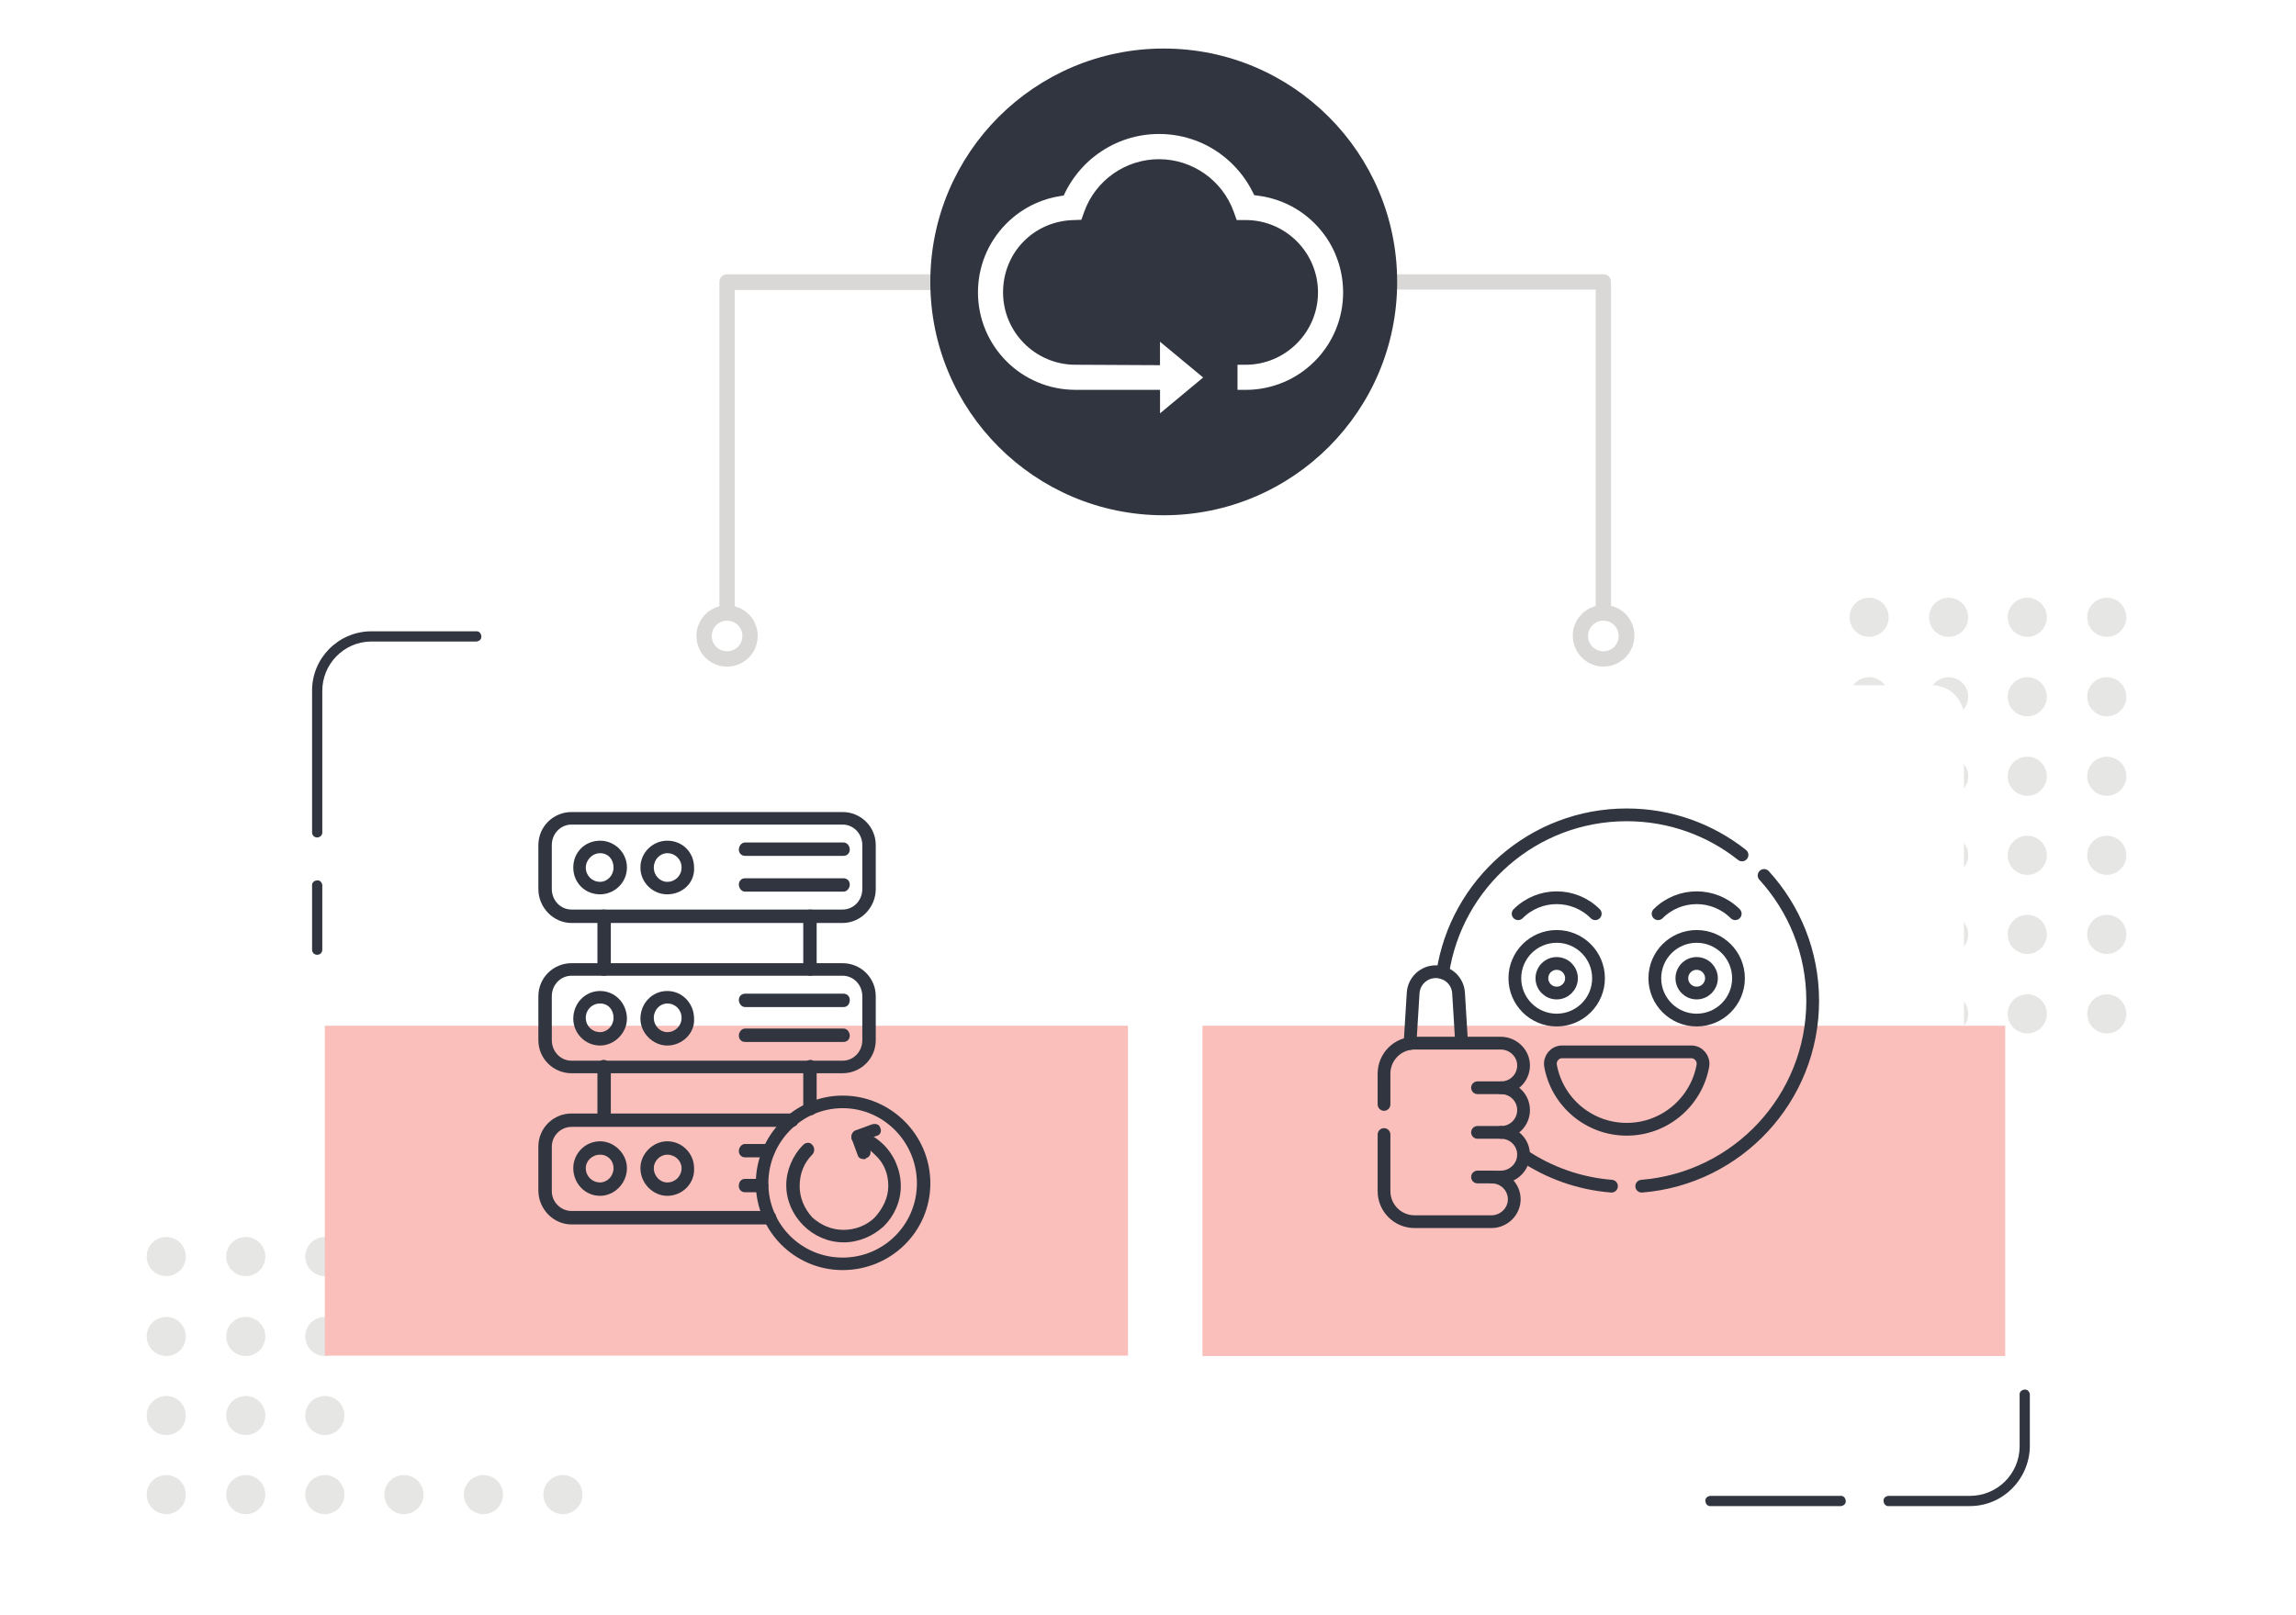 <?xml version="1.0" encoding="UTF-8"?>
<svg xmlns="http://www.w3.org/2000/svg" xmlns:xlink="http://www.w3.org/1999/xlink" id="Layer_2" width="540" height="380" viewBox="0 0 540 380">
  <defs>
    <style>.cls-1{fill:#d9d8d6;}.cls-2,.cls-3,.cls-4{fill:#fff;}.cls-5{opacity:.65;}.cls-6,.cls-7{fill:#30353f;}.cls-3{filter:url(#drop-shadow-2);}.cls-4{filter:url(#drop-shadow-1);}.cls-8{fill:#fabfbb;}.cls-9{fill:none;stroke:#30353f;stroke-linecap:round;stroke-linejoin:round;stroke-width:3px;}.cls-7{fill-rule:evenodd;}</style>
    <filter id="drop-shadow-1" filterUnits="userSpaceOnUse">
      <feOffset dx="0" dy="0"></feOffset>
      <feGaussianBlur result="blur" stdDeviation="5"></feGaussianBlur>
      <feFlood flood-color="#000" flood-opacity=".25"></feFlood>
      <feComposite in2="blur" operator="in"></feComposite>
      <feComposite in="SourceGraphic"></feComposite>
    </filter>
    <filter id="drop-shadow-2" filterUnits="userSpaceOnUse">
      <feOffset dx="0" dy="0"></feOffset>
      <feGaussianBlur result="blur-2" stdDeviation="5"></feGaussianBlur>
      <feFlood flood-color="#000" flood-opacity=".25"></feFlood>
      <feComposite in2="blur-2" operator="in"></feComposite>
      <feComposite in="SourceGraphic"></feComposite>
    </filter>
  </defs>
  <g class="cls-5">
    <circle class="cls-1" cx="439.6" cy="238.52" r="4.6"></circle>
    <circle class="cls-1" cx="439.6" cy="219.82" r="4.6"></circle>
    <circle class="cls-1" cx="439.6" cy="201.22" r="4.6"></circle>
    <circle class="cls-1" cx="439.6" cy="182.62" r="4.6"></circle>
    <circle class="cls-1" cx="439.6" cy="163.92" r="4.6"></circle>
    <circle class="cls-1" cx="439.6" cy="145.22" r="4.6"></circle>
    <circle class="cls-1" cx="458.3" cy="145.22" r="4.6"></circle>
    <circle class="cls-1" cx="476.8" cy="145.22" r="4.6"></circle>
    <circle class="cls-1" cx="495.5" cy="145.22" r="4.6"></circle>
    <circle class="cls-1" cx="458.3" cy="238.52" r="4.6"></circle>
    <circle class="cls-1" cx="458.3" cy="219.82" r="4.6"></circle>
    <circle class="cls-1" cx="458.3" cy="201.22" r="4.6"></circle>
    <circle class="cls-1" cx="458.3" cy="182.62" r="4.6"></circle>
    <circle class="cls-1" cx="458.3" cy="163.92" r="4.6"></circle>
    <circle class="cls-1" cx="476.8" cy="238.52" r="4.6"></circle>
    <circle class="cls-1" cx="476.8" cy="219.82" r="4.6"></circle>
    <circle class="cls-1" cx="476.8" cy="201.22" r="4.6"></circle>
    <circle class="cls-1" cx="476.8" cy="182.62" r="4.6"></circle>
    <circle class="cls-1" cx="476.8" cy="163.92" r="4.6"></circle>
    <circle class="cls-1" cx="495.5" cy="238.52" r="4.6"></circle>
    <circle class="cls-1" cx="495.5" cy="219.82" r="4.6"></circle>
    <circle class="cls-1" cx="495.5" cy="201.22" r="4.6"></circle>
    <circle class="cls-1" cx="495.5" cy="182.62" r="4.6"></circle>
    <circle class="cls-1" cx="495.5" cy="163.92" r="4.6"></circle>
  </g>
  <g class="cls-5">
    <circle class="cls-1" cx="132.4" cy="351.62" r="4.6"></circle>
    <circle class="cls-1" cx="113.7" cy="351.62" r="4.6"></circle>
    <circle class="cls-1" cx="95" cy="351.62" r="4.6"></circle>
    <circle class="cls-1" cx="76.4" cy="351.62" r="4.6"></circle>
    <circle class="cls-1" cx="57.8" cy="351.62" r="4.6"></circle>
    <circle class="cls-1" cx="39.1" cy="351.62" r="4.6"></circle>
    <circle class="cls-1" cx="39.1" cy="333.02" r="4.6"></circle>
    <circle class="cls-1" cx="39.1" cy="314.42" r="4.6"></circle>
    <circle class="cls-1" cx="39.1" cy="295.62" r="4.6"></circle>
    <circle class="cls-1" cx="132.4" cy="333.02" r="4.6"></circle>
    <circle class="cls-1" cx="113.7" cy="333.02" r="4.6"></circle>
    <circle class="cls-1" cx="95" cy="333.02" r="4.6"></circle>
    <circle class="cls-1" cx="76.4" cy="333.02" r="4.6"></circle>
    <circle class="cls-1" cx="57.8" cy="333.02" r="4.6"></circle>
    <circle class="cls-1" cx="132.4" cy="314.42" r="4.6"></circle>
    <circle class="cls-1" cx="113.7" cy="314.42" r="4.6"></circle>
    <circle class="cls-1" cx="95" cy="314.42" r="4.6"></circle>
    <circle class="cls-1" cx="76.4" cy="314.42" r="4.6"></circle>
    <circle class="cls-1" cx="57.8" cy="314.42" r="4.6"></circle>
    <circle class="cls-1" cx="132.4" cy="295.62" r="4.6"></circle>
    <circle class="cls-1" cx="113.7" cy="295.62" r="4.6"></circle>
    <circle class="cls-1" cx="95" cy="295.62" r="4.6"></circle>
    <circle class="cls-1" cx="76.4" cy="295.62" r="4.6"></circle>
    <circle class="cls-1" cx="57.8" cy="295.62" r="4.6"></circle>
  </g>
  <path class="cls-4" d="m93.7,161.52h154.4c4.2,0,7.5,3.4,7.5,7.5v163.8c0,4.2-3.4,7.5-7.5,7.5H93.7c-4.2,0-7.5-3.4-7.5-7.5v-163.7c0-4.2,3.4-7.6,7.5-7.6Z"></path>
  <path class="cls-3" d="m300.1,161.22h154.3c4.2,0,7.5,3.4,7.5,7.5v163.8c0,4.2-3.4,7.5-7.5,7.5h-154.3c-4.2,0-7.5-3.4-7.5-7.5v-163.8c0-4.2,3.4-7.5,7.5-7.5Z"></path>
  <rect class="cls-8" x="282.8" y="241.32" width="188.8" height="77.7"></rect>
  <path class="cls-8" d="m169.4,241.32h-93v77.6h188.9v-77.6h-95.9Z"></path>
  <path class="cls-1" d="m172.8,144.12h-3.6v-77.8c0-1,.8-1.8,1.8-1.8h51.5v3.7h-49.7v75.9Z"></path>
  <path class="cls-1" d="m378.9,144.12h-3.6v-76h-59.4v-3.6h61.2c1,0,1.8.8,1.8,1.8h0v77.8Z"></path>
  <circle class="cls-6" cx="273.7" cy="66.32" r="54.9"></circle>
  <path class="cls-1" d="m171,156.82c-4,0-7.2-3.2-7.2-7.2s3.2-7.2,7.2-7.2,7.2,3.2,7.2,7.2-3.2,7.2-7.2,7.2Zm0-10.8c-2,0-3.6,1.6-3.6,3.6s1.6,3.6,3.6,3.6,3.6-1.6,3.6-3.6-1.6-3.6-3.6-3.6h0Z"></path>
  <path class="cls-1" d="m377.1,156.82c-4,0-7.2-3.3-7.2-7.3s3.3-7.2,7.3-7.2,7.2,3.2,7.2,7.2c0,4.1-3.3,7.3-7.3,7.3Zm0-10.8c-2,0-3.6,1.6-3.6,3.6s1.6,3.6,3.6,3.6,3.6-1.6,3.6-3.6-1.6-3.6-3.6-3.6h0Z"></path>
  <path class="cls-6" d="m74.6,197.02c-.7,0-1.2-.5-1.2-1.2v-33.2c-.1-7.7,6.1-14,13.8-14.1h24.7c.7-.1,1.2.4,1.3,1.1.1.7-.4,1.2-1.1,1.3h-24.9c-6.4.1-11.5,5.4-11.4,11.8v33.2c0,.6-.6,1.1-1.2,1.1Z"></path>
  <path class="cls-6" d="m74.6,224.62c-.7,0-1.2-.5-1.2-1.2h0v-15c-.1-.7.4-1.2,1.1-1.3.7-.1,1.2.4,1.3,1.1v15.2c0,.7-.5,1.2-1.2,1.2h0Z"></path>
  <path class="cls-6" d="m463.3,354.32h-19c-.7.1-1.2-.4-1.3-1.1-.1-.7.4-1.2,1.1-1.3h19.2c6.4,0,11.6-5.1,11.7-11.5v-12.2c-.1-.7.4-1.2,1.1-1.3.7-.1,1.2.4,1.3,1.1v12.4c-.2,7.7-6.4,13.9-14.1,13.9Z"></path>
  <path class="cls-6" d="m432.8,354.32h-30.4c-.7.1-1.2-.4-1.3-1.1-.1-.7.4-1.2,1.1-1.3h30.6c.7-.1,1.2.4,1.3,1.1.1.7-.4,1.2-1.1,1.3h-.2Z"></path>
  <path class="cls-2" d="m314.1,59.85c-1.15-2.73-2.81-5.18-4.91-7.29-2.11-2.11-4.56-3.76-7.29-4.91-2.01-.85-4.13-1.41-6.3-1.66l-.62-.07-.27-.56c-.7-1.44-1.55-2.82-2.53-4.11-1.5-1.97-3.28-3.7-5.29-5.15-4.19-3-9.13-4.58-14.29-4.58s-10.11,1.59-14.3,4.59c-2.02,1.44-3.8,3.18-5.3,5.15-.99,1.31-1.86,2.72-2.57,4.19l-.26.55-.6.09c-2.1.31-4.15.91-6.09,1.79-2.64,1.2-5,2.86-7.02,4.95-4.16,4.3-6.45,9.96-6.45,15.95,0,3.09.61,6.1,1.8,8.93,1.16,2.73,2.81,5.18,4.91,7.29,2.11,2.11,4.56,3.76,7.29,4.91,2.83,1.2,5.83,1.8,8.93,1.8h19.89v5.53s10.14-8.43,10.14-8.43l-10.15-8.42v5.52s-19.89-.1-19.89-.1c-9.38,0-17.02-7.64-17.02-17.02s7.21-16.69,16.41-17.01l2-.07.68-1.89c2.65-7.4,9.72-12.37,17.58-12.37s14.92,4.97,17.58,12.36l.7,1.96h2.11c9.38,0,17.01,7.64,17.01,17.02s-7.64,17.02-17.02,17.02h-1.91v5.91h1.91c3.09,0,6.1-.61,8.93-1.8,2.73-1.15,5.18-2.81,7.29-4.91,2.11-2.11,3.76-4.56,4.91-7.29,1.2-2.83,1.8-5.84,1.8-8.93s-.61-6.1-1.8-8.93Z"></path>
  <g id="Layer_1-2">
    <path class="cls-7" d="m198.18,217.14h-63.77c-4.21,0-7.79-3.58-7.79-8v-10.31c0-4.42,3.58-7.79,7.79-7.79h63.77c4.21,0,7.79,3.37,7.79,7.79v10.31c0,4.42-3.58,8-7.79,8Zm-63.77-23.15c-2.53,0-4.63,2.1-4.63,4.84v10.31c0,2.74,2.1,4.84,4.63,4.84h63.77c2.53,0,4.63-2.1,4.63-4.84v-10.31c0-2.74-2.1-4.84-4.63-4.84h-63.77Z"></path>
    <path class="cls-7" d="m141.14,210.4c-3.58,0-6.31-2.74-6.31-6.31s2.74-6.31,6.31-6.31c3.37,0,6.31,2.74,6.31,6.31s-2.95,6.31-6.31,6.31Zm0-9.68c-1.89,0-3.37,1.68-3.37,3.37,0,1.89,1.47,3.37,3.37,3.37,1.68,0,3.16-1.47,3.16-3.37s-1.26-3.37-3.16-3.37Z"></path>
    <path class="cls-7" d="m156.93,210.4c-3.37,0-6.31-2.74-6.31-6.31s2.95-6.31,6.31-6.31c3.58,0,6.31,2.74,6.31,6.31.21,3.58-2.74,6.31-6.31,6.31Zm0-9.68c-1.68,0-3.16,1.47-3.16,3.37s1.47,3.37,3.16,3.37c1.89,0,3.37-1.47,3.37-3.37s-1.47-3.37-3.37-3.37Z"></path>
    <path class="cls-7" d="m198.39,201.35h-23.15c-.84,0-1.47-.63-1.47-1.47s.63-1.68,1.47-1.68h23.15c.84,0,1.47.84,1.47,1.68s-.63,1.47-1.47,1.47Z"></path>
    <path class="cls-7" d="m198.39,209.77h-23.15c-.84,0-1.47-.84-1.47-1.68s.63-1.47,1.47-1.47h23.15c.84,0,1.47.63,1.47,1.47s-.63,1.68-1.47,1.68Z"></path>
    <path class="cls-7" d="m141.98,229.55c-.84,0-1.47-.63-1.47-1.47v-12.63c0-.84.63-1.47,1.47-1.47s1.68.63,1.68,1.47v12.63c0,.84-.84,1.47-1.68,1.47Z"></path>
    <path class="cls-7" d="m190.6,229.55c-.84,0-1.68-.63-1.68-1.47v-12.63c0-.84.84-1.47,1.68-1.47s1.47.63,1.47,1.47v12.63c0,.84-.63,1.47-1.47,1.47Z"></path>
    <path class="cls-7" d="m198.18,252.49h-63.77c-4.21,0-7.79-3.37-7.79-7.79v-10.31c0-4.42,3.58-7.79,7.79-7.79h63.77c4.21,0,7.79,3.37,7.79,7.79v10.31c0,4.42-3.58,7.79-7.79,7.79Zm-63.77-22.94c-2.53,0-4.63,2.1-4.63,4.84v10.31c0,2.74,2.1,4.84,4.63,4.84h63.77c2.53,0,4.63-2.1,4.63-4.84v-10.31c0-2.74-2.1-4.84-4.63-4.84h-63.77Z"></path>
    <path class="cls-7" d="m141.14,245.97c-3.58,0-6.31-2.95-6.31-6.31,0-3.58,2.74-6.52,6.31-6.52s6.31,2.95,6.31,6.52c0,3.37-2.95,6.31-6.31,6.31Zm0-9.89c-1.89,0-3.37,1.47-3.37,3.37s1.47,3.37,3.37,3.37c1.68,0,3.16-1.47,3.16-3.37s-1.26-3.37-3.16-3.37Z"></path>
    <path class="cls-7" d="m156.93,245.97c-3.37,0-6.31-2.95-6.31-6.31,0-3.58,2.74-6.52,6.31-6.52s6.31,2.95,6.31,6.52c.21,3.37-2.74,6.31-6.31,6.31Zm0-9.89c-1.68,0-3.16,1.47-3.16,3.37s1.47,3.37,3.16,3.37c1.89,0,3.37-1.47,3.37-3.37s-1.47-3.37-3.37-3.37Z"></path>
    <path class="cls-7" d="m198.39,236.92h-23.15c-.84,0-1.47-.84-1.47-1.68s.63-1.47,1.47-1.47h23.15c.84,0,1.47.63,1.47,1.47,0,1.05-.63,1.68-1.47,1.68Z"></path>
    <path class="cls-7" d="m198.39,245.13h-23.15c-.84,0-1.47-.63-1.47-1.47s.63-1.68,1.47-1.68h23.15c.84,0,1.47.84,1.47,1.68s-.63,1.47-1.47,1.47Z"></path>
    <path class="cls-7" d="m141.98,264.91c-.84,0-1.47-.63-1.47-1.47v-12.42c0-.84.63-1.68,1.47-1.68s1.68.84,1.68,1.68v12.42c0,.84-.84,1.47-1.68,1.47Z"></path>
    <path class="cls-7" d="m190.6,262.39c-.84,0-1.68-.63-1.68-1.47v-9.89c0-.84.84-1.68,1.68-1.68s1.47.84,1.47,1.68v9.89c0,.84-.63,1.47-1.47,1.47Z"></path>
    <path class="cls-7" d="m181.13,288.06h-46.72c-4.21,0-7.79-3.58-7.79-8v-10.31c0-4.42,3.58-7.79,7.79-7.79h51.99c.84,0,1.47.63,1.47,1.47s-.63,1.68-1.47,1.68h-51.99c-2.53,0-4.63,2.1-4.63,4.63v10.52c0,2.53,2.1,4.63,4.63,4.63h46.72c.84,0,1.47.84,1.47,1.68s-.63,1.47-1.47,1.47Z"></path>
    <path class="cls-7" d="m141.14,281.33c-3.58,0-6.31-2.95-6.31-6.52,0-3.37,2.74-6.31,6.31-6.31,3.37,0,6.31,2.95,6.31,6.31,0,3.58-2.95,6.52-6.31,6.52Zm0-9.68c-1.89,0-3.37,1.47-3.37,3.16,0,1.89,1.47,3.37,3.37,3.37,1.68,0,3.16-1.47,3.16-3.37,0-1.68-1.26-3.16-3.16-3.16Z"></path>
    <path class="cls-7" d="m156.93,281.33c-3.37,0-6.31-2.95-6.31-6.52,0-3.37,2.95-6.31,6.31-6.31,3.58,0,6.31,2.95,6.31,6.31.21,3.58-2.74,6.52-6.31,6.52Zm0-9.68c-1.68,0-3.16,1.47-3.16,3.16,0,1.89,1.47,3.37,3.16,3.37,1.89,0,3.37-1.47,3.37-3.37,0-1.68-1.47-3.16-3.37-3.16Z"></path>
    <path class="cls-7" d="m180.71,272.28h-5.47c-.84,0-1.47-.63-1.47-1.47s.63-1.68,1.47-1.68h5.47c.84,0,1.47.84,1.47,1.68s-.63,1.47-1.47,1.47Z"></path>
    <path class="cls-7" d="m179.23,280.49h-4c-.84,0-1.47-.63-1.47-1.47,0-1.05.63-1.68,1.47-1.68h4c.84,0,1.47.63,1.47,1.68,0,.84-.63,1.47-1.47,1.47Z"></path>
    <path class="cls-7" d="m203.23,272.7c-.63,0-1.26-.21-1.47-.84l-1.47-4v-.42c0-.63.42-1.26.84-1.47l4-1.47c.84-.21,1.68,0,1.89.84.42.84,0,1.68-.84,1.89l-2.53.84,1.05,2.53c.21.84-.21,1.68-1.05,1.89,0,.21-.21.21-.42.21Z"></path>
    <path class="cls-7" d="m198.39,292.27c-3.58,0-6.95-1.47-9.47-4s-4-5.89-4-9.47c0-3.37,1.47-6.95,4-9.47.63-.63,1.68-.63,2.1,0,.63.63.63,1.68,0,2.32-1.89,1.89-2.95,4.42-2.95,7.37,0,2.74,1.05,5.26,2.95,7.37,2.1,1.89,4.63,2.95,7.37,2.95s5.47-1.05,7.37-2.95c1.89-2.1,3.16-4.63,3.16-7.37,0-2.95-1.05-5.47-3.16-7.37-1.26-1.26-2.74-2.32-4.42-2.74-.84-.21-1.26-1.05-1.05-1.89s1.05-1.26,1.89-1.05c2.1.63,4,1.68,5.68,3.37,2.53,2.53,4,6.1,4,9.68s-1.47,6.95-4,9.47c-2.53,2.32-5.89,3.79-9.47,3.79Z"></path>
    <path class="cls-7" d="m198.18,298.8c-11.37,0-20.42-9.26-20.42-20.42s9.05-20.63,20.42-20.63,20.63,9.26,20.63,20.63-9.26,20.42-20.63,20.42Zm0-38.09c-9.68,0-17.47,8-17.47,17.68s7.79,17.47,17.47,17.47,17.47-7.79,17.47-17.47-7.79-17.68-17.47-17.68Z"></path>
  </g>
  <path class="cls-9" d="m358.31,271.86c6.02,4.02,13.08,6.59,20.7,7.2"></path>
  <path class="cls-9" d="m414.9,205.96c7.1,7.78,11.43,18.13,11.43,29.49,0,22.97-17.7,41.8-40.21,43.61"></path>
  <path class="cls-9" d="m339.32,228.85c3.18-21.03,21.34-37.15,43.26-37.15,10.25,0,19.67,3.52,27.13,9.43"></path>
  <circle class="cls-9" cx="366.12" cy="230.14" r="3.48"></circle>
  <circle class="cls-9" cx="366.12" cy="230.14" r="9.84"></circle>
  <circle class="cls-9" cx="399.04" cy="230.14" r="3.48"></circle>
  <circle class="cls-9" cx="399.04" cy="230.14" r="9.84"></circle>
  <path class="cls-9" d="m389.97,214.96c5.01-5.01,13.13-5.01,18.14,0"></path>
  <path class="cls-9" d="m375.19,214.96c-5.01-5.01-13.13-5.01-18.14,0"></path>
  <path class="cls-9" d="m397.77,247.46c1.74,0,3.04,1.59,2.73,3.3-1.55,8.48-8.98,14.91-17.91,14.91s-16.36-6.43-17.91-14.91c-.31-1.71.98-3.3,2.73-3.3h30.37Z"></path>
  <path class="cls-9" d="m331.63,245.48l.73-11.86c.17-2.82,2.51-5.02,5.34-5.02,1.41,0,2.71.55,3.67,1.45.96.9,1.59,2.16,1.67,3.57l.72,11.78"></path>
  <path class="cls-9" d="m325.51,266.91v13.32c0,3.96,3.21,7.18,7.18,7.18h18.08c2.94,0,5.42-2.41,5.37-5.35-.05-2.85-2.38-5.15-5.25-5.15h2.07c2.94,0,5.42-2.41,5.37-5.35-.05-2.85-2.38-5.15-5.25-5.15,2.9,0,5.25-2.35,5.25-5.25s-2.35-5.25-5.25-5.25c2.86,0,5.2-2.3,5.25-5.15.06-2.94-2.42-5.35-5.37-5.35h-20.27c-3.96,0-7.18,3.21-7.18,7.18v7.23"></path>
  <line class="cls-9" x1="350.88" y1="276.9" x2="347.5" y2="276.9"></line>
  <line class="cls-9" x1="353.07" y1="266.4" x2="347.5" y2="266.4"></line>
  <line class="cls-9" x1="353.07" y1="255.9" x2="347.5" y2="255.9"></line>
</svg>
